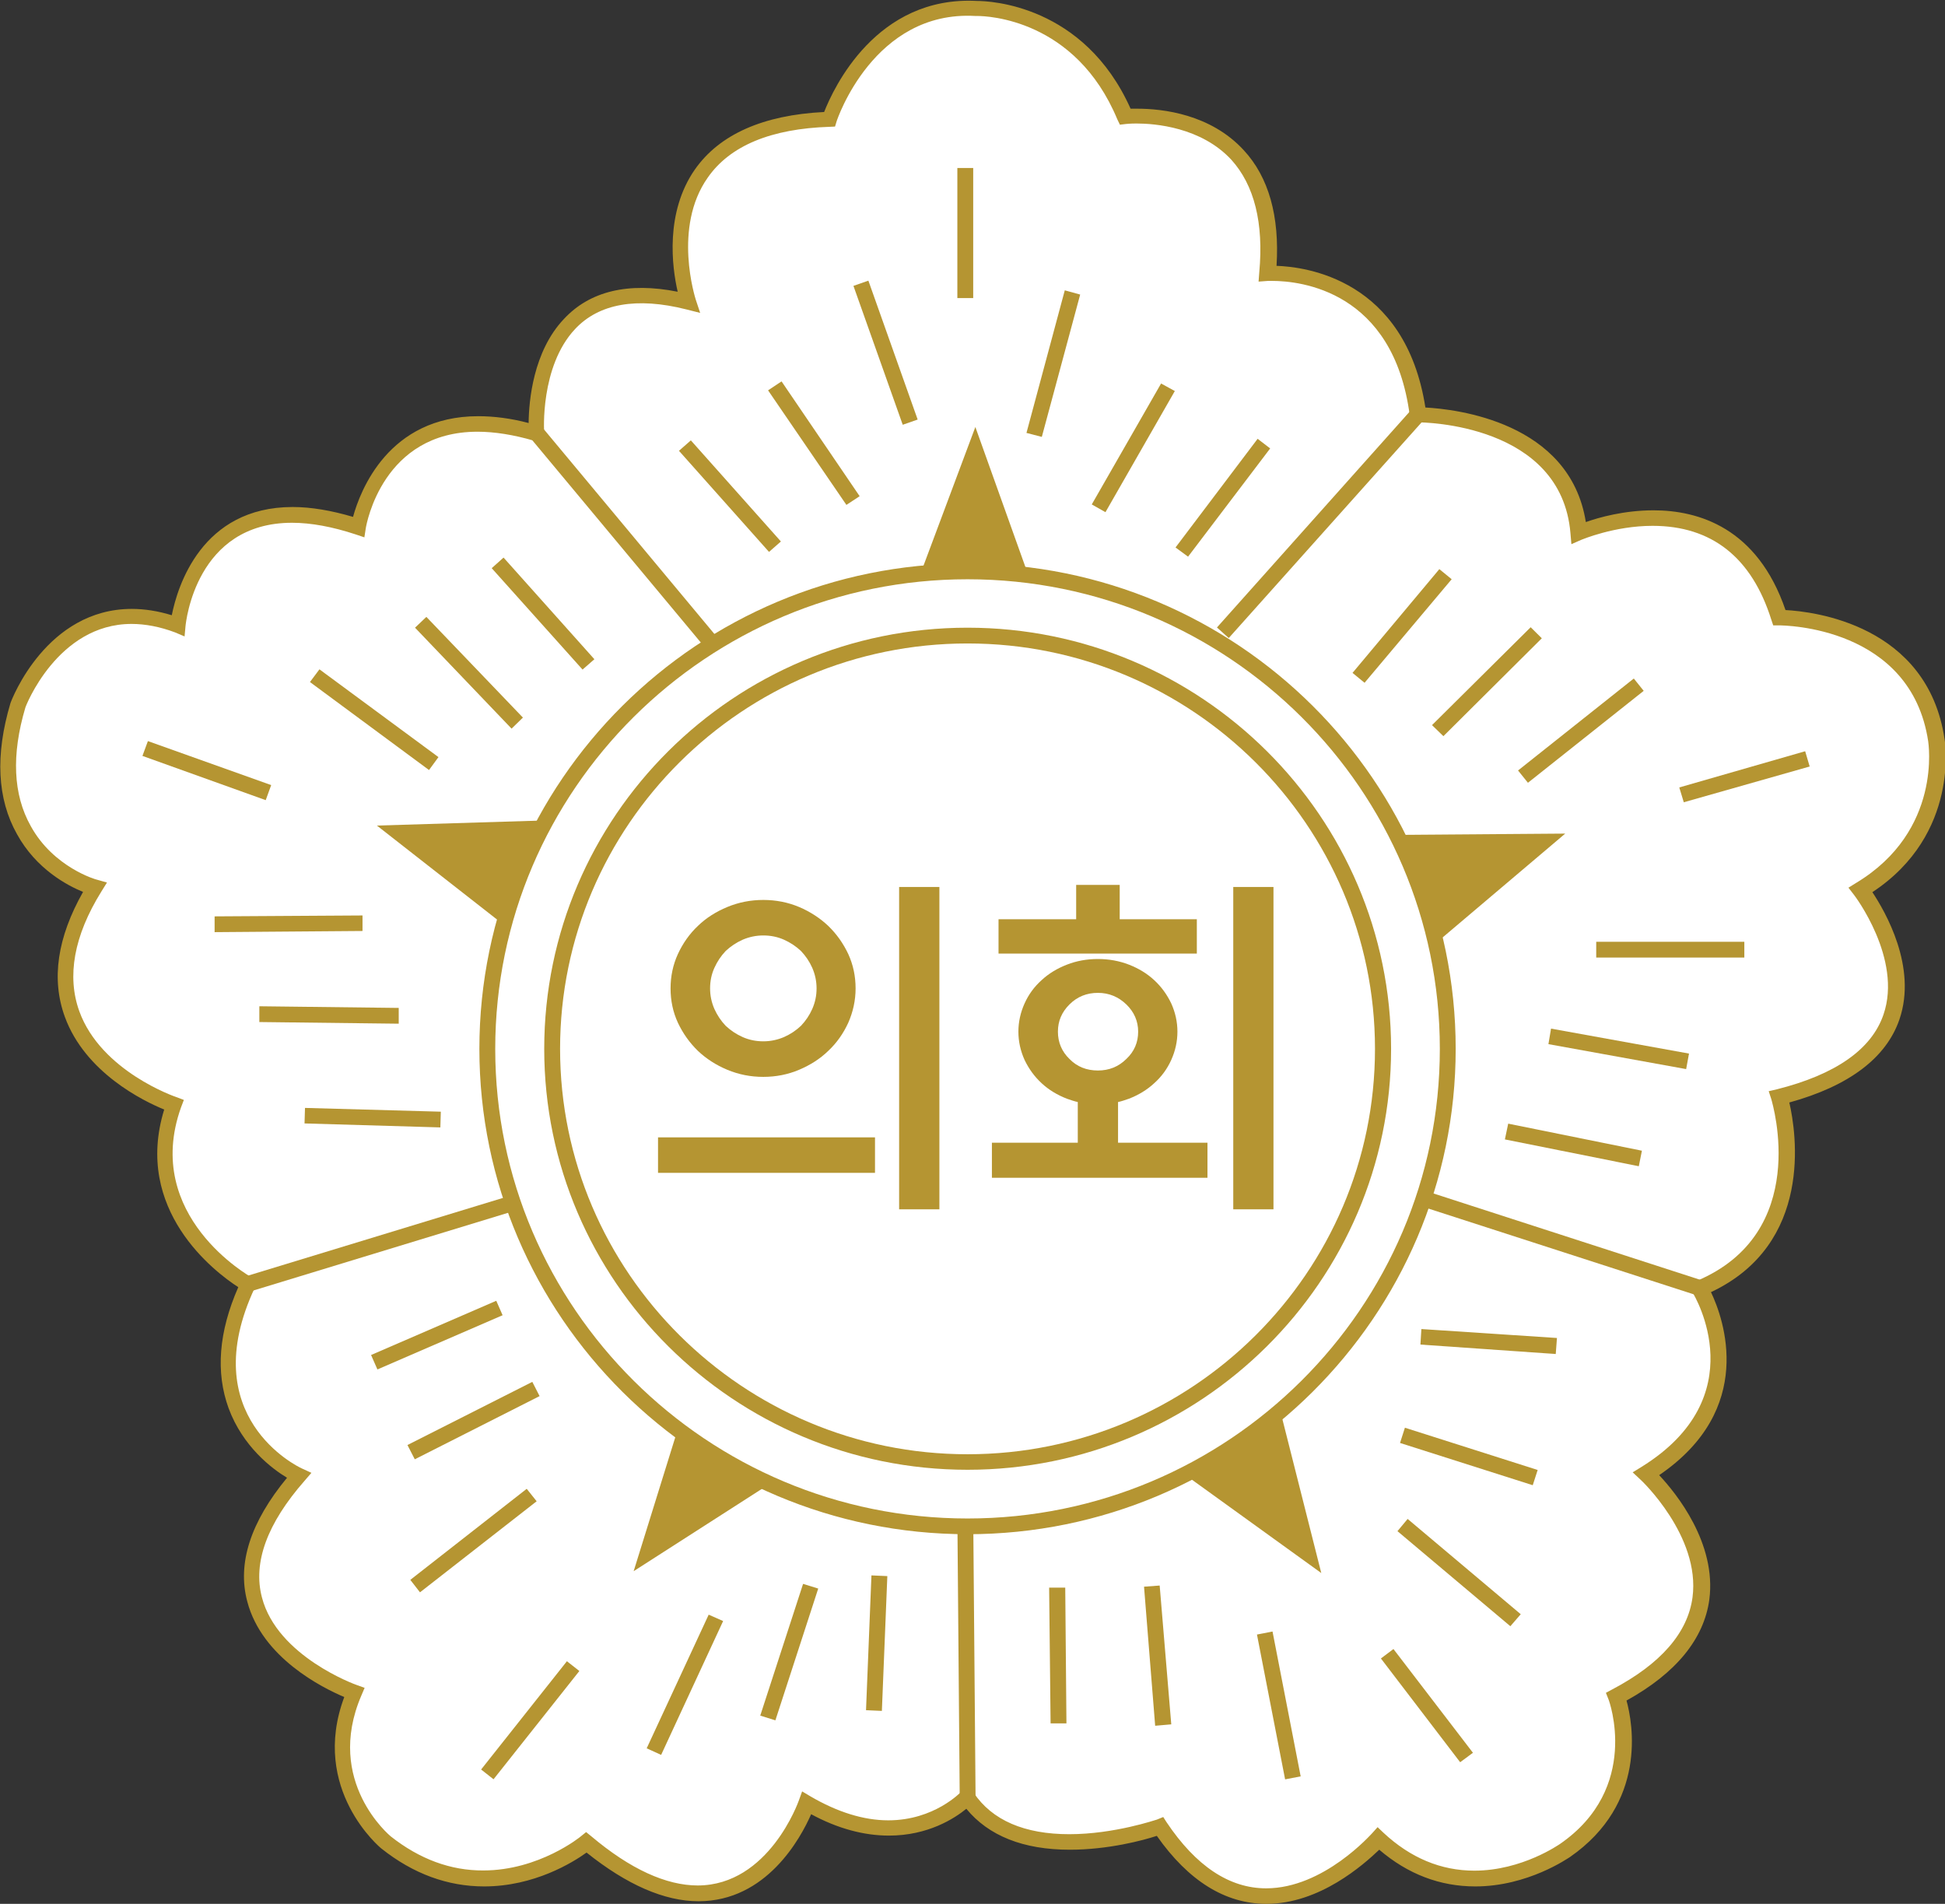 <svg width="47" height="46" viewBox="0 0 47 46" fill="none" xmlns="http://www.w3.org/2000/svg">
<rect x="0" y="0" width="47" height="46" fill="#333333" stroke="none"/>
<g clip-path="url(#clip0_40004160_306820)">
<path d="M34.261 10.016C34.261 10.016 37.903 9.999 38.143 12.858C38.143 12.858 41.831 11.244 42.986 14.91C42.986 14.91 46.331 14.876 46.788 17.866C46.788 17.866 47.194 20.14 44.953 21.488C44.953 21.488 47.875 25.251 42.986 26.496C42.986 26.496 44.044 29.878 41.071 31.117C41.071 31.117 42.7 33.783 39.773 35.591C39.773 35.591 43.226 38.786 39.052 40.98C39.052 40.98 39.916 43.242 37.806 44.698C37.806 44.698 35.433 46.403 33.3 44.414C33.3 44.414 30.436 47.728 28.029 44.124C28.029 44.124 24.672 45.312 23.374 43.413C23.374 43.413 21.933 44.988 19.492 43.555C19.492 43.555 18.057 47.751 14.169 44.51C14.169 44.51 11.824 46.466 9.326 44.51C9.326 44.51 7.599 43.129 8.559 40.889C8.559 40.889 4.02 39.286 7.222 35.642C7.222 35.642 4.426 34.358 5.992 31.021C5.992 31.021 3.191 29.497 4.203 26.683C4.203 26.683 -0.069 25.251 2.287 21.442C2.287 21.442 -0.635 20.635 0.429 17.031C0.429 17.031 1.532 14.075 4.3 15.104C4.3 15.104 4.637 11.38 8.662 12.722C8.662 12.722 9.206 9.345 12.956 10.459C12.956 10.459 12.659 6.292 16.627 7.293C16.627 7.293 15.209 3.035 20.035 2.876C20.035 2.876 20.927 0.056 23.58 0.199C23.58 0.199 26.05 0.108 27.177 2.813C27.177 2.813 31.013 2.393 30.619 6.605C30.624 6.599 33.781 6.355 34.261 10.016Z" fill="white"/>
<path d="M30.602 46C29.612 46 28.72 45.448 27.954 44.357C27.628 44.465 26.782 44.692 25.85 44.692C24.729 44.692 23.889 44.357 23.351 43.703C23.066 43.936 22.425 44.351 21.482 44.351C20.876 44.351 20.241 44.181 19.601 43.834C19.349 44.408 18.526 45.937 16.879 45.937C16.056 45.937 15.146 45.539 14.174 44.761C13.843 44.999 12.911 45.579 11.699 45.579C10.824 45.579 9.989 45.278 9.217 44.664C9.2 44.653 7.485 43.237 8.319 41.003C7.793 40.781 6.33 40.054 5.975 38.695C5.729 37.774 6.055 36.774 6.936 35.705C6.576 35.489 5.867 34.955 5.523 34.022C5.209 33.158 5.283 32.181 5.758 31.1C5.186 30.731 3.219 29.236 3.968 26.808C3.465 26.604 2.058 25.916 1.567 24.569C1.235 23.659 1.384 22.653 2.007 21.55C1.63 21.397 0.875 20.999 0.412 20.157C-0.069 19.305 -0.12 18.242 0.252 16.991C0.286 16.889 1.127 14.712 3.185 14.712C3.494 14.712 3.82 14.763 4.151 14.865C4.288 14.177 4.866 12.25 7.073 12.25C7.519 12.25 8.011 12.335 8.531 12.489C8.703 11.858 9.389 10.056 11.556 10.056C11.933 10.056 12.345 10.107 12.774 10.221C12.779 9.692 12.882 8.493 13.626 7.708C14.249 7.037 15.175 6.81 16.376 7.049C16.238 6.452 16.067 5.133 16.793 4.093C17.388 3.246 18.44 2.78 19.915 2.706C20.138 2.137 21.173 -0.108 23.609 0.023C23.906 0.023 26.193 0.108 27.32 2.626C27.36 2.626 27.417 2.626 27.48 2.626C28.097 2.626 29.252 2.757 30.053 3.627C30.659 4.28 30.922 5.224 30.847 6.423C31.534 6.446 33.958 6.736 34.444 9.846C35.17 9.885 37.937 10.187 38.321 12.614C38.641 12.5 39.252 12.33 39.956 12.33C41.042 12.33 42.466 12.751 43.146 14.74C43.815 14.774 46.577 15.092 46.989 17.855C46.994 17.872 47.377 20.152 45.245 21.556C45.553 22.022 46.337 23.364 45.897 24.637C45.576 25.564 44.679 26.24 43.238 26.638C43.409 27.377 43.821 30.055 41.345 31.22C41.654 31.868 42.437 34.045 40.093 35.642C40.505 36.08 41.483 37.285 41.305 38.65C41.174 39.599 40.505 40.423 39.304 41.088C39.458 41.645 39.807 43.572 37.937 44.869C37.897 44.891 36.925 45.579 35.65 45.579C34.798 45.579 34.021 45.284 33.329 44.692C32.952 45.05 31.894 46 30.602 46ZM28.109 43.902L28.189 44.027C28.898 45.085 29.704 45.625 30.596 45.625C31.991 45.625 33.14 44.306 33.157 44.294L33.289 44.147L33.432 44.283C34.084 44.891 34.821 45.198 35.627 45.198C36.788 45.198 37.686 44.556 37.692 44.556C39.658 43.203 38.881 41.083 38.869 41.06L38.806 40.901L38.955 40.821C40.133 40.202 40.785 39.451 40.899 38.593C41.094 37.115 39.653 35.756 39.636 35.745L39.453 35.574L39.664 35.444C42.403 33.749 40.962 31.328 40.899 31.226L40.785 31.038L40.991 30.953C43.764 29.793 42.838 26.689 42.803 26.558L42.74 26.365L42.935 26.32C44.358 25.962 45.228 25.353 45.514 24.512C45.977 23.165 44.81 21.63 44.799 21.619L44.667 21.448L44.85 21.334C46.949 20.072 46.594 17.929 46.594 17.912C46.177 15.138 43.118 15.11 42.986 15.11H42.849L42.803 14.973C42.329 13.467 41.362 12.705 39.933 12.705C39.007 12.705 38.223 13.04 38.218 13.04L37.972 13.148L37.949 12.881C37.726 10.238 34.398 10.204 34.255 10.204H34.089L34.066 10.039C33.672 7.02 31.419 6.787 30.739 6.787C30.676 6.787 30.642 6.787 30.642 6.787L30.413 6.804L30.43 6.577C30.539 5.389 30.31 4.474 29.755 3.86C29.023 3.07 27.903 2.984 27.462 2.984C27.302 2.984 27.211 2.996 27.205 2.996L27.062 3.013L26.999 2.882C25.987 0.455 23.849 0.386 23.614 0.386H23.569C21.11 0.244 20.224 2.905 20.218 2.927L20.178 3.058L20.047 3.064C18.634 3.109 17.639 3.519 17.102 4.292C16.25 5.497 16.805 7.208 16.81 7.231L16.919 7.56L16.582 7.475C15.387 7.174 14.472 7.333 13.894 7.953C13.048 8.856 13.145 10.437 13.151 10.454L13.168 10.732L12.899 10.647C12.413 10.505 11.95 10.431 11.539 10.431C9.251 10.431 8.857 12.659 8.84 12.756L8.805 12.983L8.588 12.91C8.034 12.728 7.519 12.631 7.056 12.631C4.734 12.631 4.494 15.03 4.483 15.127L4.46 15.377L4.231 15.28C3.871 15.144 3.511 15.075 3.179 15.075C1.384 15.075 0.612 17.082 0.612 17.099C0.275 18.236 0.315 19.197 0.743 19.959C1.292 20.959 2.327 21.255 2.344 21.255L2.585 21.323L2.447 21.545C1.784 22.613 1.613 23.591 1.916 24.432C2.442 25.888 4.243 26.502 4.26 26.507L4.443 26.576L4.374 26.757C3.436 29.384 6.049 30.845 6.078 30.862L6.232 30.947L6.158 31.112C4.694 34.227 7.187 35.432 7.29 35.478L7.525 35.586L7.359 35.779C6.455 36.808 6.107 37.757 6.33 38.598C6.701 40.025 8.6 40.707 8.622 40.713L8.811 40.781L8.731 40.969C7.839 43.05 9.429 44.357 9.44 44.368C10.138 44.92 10.892 45.198 11.681 45.193C13.025 45.193 14.026 44.38 14.037 44.368L14.163 44.266L14.289 44.368C15.226 45.158 16.096 45.556 16.862 45.556C18.583 45.551 19.297 43.521 19.303 43.504L19.383 43.283L19.583 43.402C20.235 43.783 20.87 43.982 21.465 43.982C22.579 43.982 23.214 43.3 23.226 43.294L23.392 43.118L23.529 43.317C23.975 43.982 24.758 44.317 25.839 44.317C26.931 44.317 27.943 43.965 27.954 43.965L28.109 43.902Z" fill="#B59532"/>
<path d="M22.008 14.49L23.569 10.317L25.061 14.49H22.008Z" fill="#B59532"/>
<path d="M33.346 20.175L37.823 20.141L34.427 23.017L33.346 20.175Z" fill="#B59532"/>
<path d="M30.836 33.687L31.928 38.007L28.32 35.404L30.836 33.687Z" fill="#B59532"/>
<path d="M19.069 35.551L15.312 37.962L16.627 33.732L19.069 35.551Z" fill="#B59532"/>
<path d="M12.625 22.698L9.108 19.947L13.557 19.811L12.625 22.698Z" fill="#B59532"/>
<path d="M16.694 10.64L16.407 10.892L18.583 13.335L18.87 13.083L16.694 10.64Z" fill="#B59532"/>
<path d="M20.453 12.199L18.56 9.431L18.886 9.215L20.773 11.989L20.453 12.199Z" fill="#B59532"/>
<path d="M20.984 6.781L20.623 6.907L21.814 10.263L22.175 10.137L20.984 6.781Z" fill="#B59532"/>
<path d="M28.709 13.45L28.406 13.228L30.39 10.602L30.693 10.835L28.709 13.45Z" fill="#B59532"/>
<path d="M26.713 12.375L26.382 12.188L28.057 9.266L28.389 9.448L26.713 12.375Z" fill="#B59532"/>
<path d="M25.175 10.556L24.804 10.46L25.73 7.015L26.102 7.117L25.175 10.556Z" fill="#B59532"/>
<path d="M23.517 4.059H23.134V7.202H23.517V4.059Z" fill="#B59532"/>
<path d="M32.974 16.497L32.683 16.258L34.781 13.751L35.079 13.995L32.974 16.497Z" fill="#B59532"/>
<path d="M34.879 17.787L34.604 17.52L36.988 15.155L37.257 15.422L34.879 17.787Z" fill="#B59532"/>
<path d="M39.48 16.394L36.683 18.616L36.922 18.913L39.719 16.692L39.48 16.394Z" fill="#B59532"/>
<path d="M39.601 28.178L36.365 27.53L36.445 27.149L39.676 27.803L39.601 28.178Z" fill="#B59532"/>
<path d="M40.745 25.831L37.417 25.228L37.48 24.853L40.814 25.456L40.745 25.831Z" fill="#B59532"/>
<path d="M42.151 22.755H38.572V23.136H42.151V22.755Z" fill="#B59532"/>
<path d="M40.688 19.384L40.579 19.026L43.621 18.151L43.73 18.52L40.688 19.384Z" fill="#B59532"/>
<path d="M37.594 32.715L34.324 32.487L34.347 32.112L37.623 32.328L37.594 32.715Z" fill="#B59532"/>
<path d="M33.949 34.496L33.831 34.864L37.038 35.885L37.157 35.517L33.949 34.496Z" fill="#B59532"/>
<path d="M36.497 39.292L33.769 36.995L34.015 36.7L36.748 39.002L36.497 39.292Z" fill="#B59532"/>
<path d="M25.387 41.64L25.352 38.36H25.741L25.77 41.64H25.387Z" fill="#B59532"/>
<path d="M27.914 41.697L27.645 38.337L28.023 38.309L28.303 41.663L27.914 41.697Z" fill="#B59532"/>
<path d="M30.75 39.42L30.374 39.493L31.054 42.992L31.43 42.92L30.75 39.42Z" fill="#B59532"/>
<path d="M35.284 42.578L33.369 40.071L33.672 39.843L35.593 42.35L35.284 42.578Z" fill="#B59532"/>
<path d="M21.31 41.338L20.927 41.321L21.058 38.064L21.442 38.081L21.31 41.338Z" fill="#B59532"/>
<path d="M18.737 41.566L18.371 41.452L19.406 38.269L19.772 38.382L18.737 41.566Z" fill="#B59532"/>
<path d="M15.976 42.401L15.627 42.242L17.125 39.013L17.474 39.167L15.976 42.401Z" fill="#B59532"/>
<path d="M11.992 31.429L8.967 32.739L9.12 33.088L12.145 31.778L11.992 31.429Z" fill="#B59532"/>
<path d="M12.863 33.388L9.846 34.914L10.023 35.259L13.039 33.732L12.863 33.388Z" fill="#B59532"/>
<path d="M10.149 38.473L9.915 38.172L12.728 35.972L12.968 36.273L10.149 38.473Z" fill="#B59532"/>
<path d="M13.699 40.138L11.626 42.754L11.926 42.99L14 40.374L13.699 40.138Z" fill="#B59532"/>
<path d="M10.641 27.24L7.359 27.144L7.37 26.769L10.652 26.86L10.641 27.24Z" fill="#B59532"/>
<path d="M9.635 24.734L6.267 24.694V24.313L9.635 24.353V24.734Z" fill="#B59532"/>
<path d="M5.186 22.522V22.141L8.76 22.119V22.494L5.186 22.522Z" fill="#B59532"/>
<path d="M14.077 16.178L11.882 13.728L12.168 13.472L14.363 15.928L14.077 16.178Z" fill="#B59532"/>
<path d="M12.362 17.605L10.029 15.166L10.303 14.905L12.636 17.338L12.362 17.605Z" fill="#B59532"/>
<path d="M10.367 18.605L7.49 16.479L7.719 16.172L10.595 18.293L10.367 18.605Z" fill="#B59532"/>
<path d="M6.421 19.333L3.442 18.264L3.574 17.906L6.553 18.969L6.421 19.333Z" fill="#B59532"/>
<path d="M17.148 15.78L12.814 10.579L13.111 10.335L17.445 15.536L17.148 15.78Z" fill="#B59532"/>
<path d="M29.692 15.416L29.407 15.161L34.118 9.885L34.404 10.147L29.692 15.416Z" fill="#B59532"/>
<path d="M41.008 31.299L34.273 29.122L34.398 28.758L41.128 30.936L41.008 31.299Z" fill="#B59532"/>
<path d="M23.519 36.847L23.136 36.85L23.191 43.422L23.574 43.418L23.519 36.847Z" fill="#B59532"/>
<path d="M6.049 31.203L5.935 30.839L12.762 28.758L12.871 29.122L6.049 31.203Z" fill="#B59532"/>
<path d="M11.779 25.342C11.779 18.97 16.97 13.808 23.38 13.808C29.79 13.808 34.981 18.97 34.981 25.342C34.981 31.709 29.79 36.876 23.38 36.876C16.97 36.876 11.779 31.715 11.779 25.342Z" fill="white"/>
<path d="M23.38 37.069C16.873 37.069 11.584 31.806 11.584 25.342C11.584 18.873 16.873 13.615 23.38 13.615C29.887 13.615 35.176 18.873 35.176 25.342C35.176 31.806 29.887 37.069 23.38 37.069ZM23.38 13.996C17.09 13.996 11.967 19.083 11.967 25.342C11.967 31.601 17.09 36.689 23.38 36.689C29.675 36.689 34.793 31.601 34.793 25.342C34.793 19.083 29.675 13.996 23.38 13.996Z" fill="#B59532"/>
<path d="M13.34 25.342C13.34 19.828 17.834 15.36 23.38 15.36C28.926 15.36 33.426 19.828 33.426 25.342C33.426 30.856 28.926 35.319 23.38 35.319C17.834 35.319 13.34 30.856 13.34 25.342Z" fill="white"/>
<path d="M23.38 35.512C17.736 35.512 13.151 30.947 13.151 25.342C13.151 19.731 17.736 15.166 23.38 15.166C29.023 15.166 33.615 19.731 33.615 25.342C33.615 30.953 29.018 35.512 23.38 35.512ZM23.38 15.547C17.948 15.547 13.534 19.942 13.534 25.342C13.534 30.742 17.954 35.137 23.38 35.137C28.812 35.137 33.226 30.742 33.226 25.342C33.226 19.942 28.812 15.547 23.38 15.547Z" fill="#B59532"/>
<path d="M21.144 27.48V28.338H15.901V27.48H21.144ZM20.675 23.881C20.675 24.171 20.613 24.45 20.498 24.711C20.378 24.973 20.218 25.2 20.012 25.393C19.812 25.587 19.578 25.734 19.309 25.848C19.04 25.962 18.749 26.019 18.445 26.019C18.137 26.019 17.851 25.962 17.576 25.848C17.302 25.734 17.067 25.581 16.867 25.393C16.662 25.194 16.502 24.967 16.381 24.711C16.261 24.45 16.204 24.177 16.204 23.881C16.204 23.591 16.261 23.313 16.381 23.051C16.502 22.79 16.662 22.562 16.867 22.369C17.067 22.176 17.302 22.028 17.576 21.914C17.851 21.801 18.137 21.744 18.445 21.744C18.749 21.744 19.04 21.801 19.309 21.914C19.578 22.028 19.812 22.181 20.012 22.369C20.218 22.568 20.378 22.796 20.498 23.051C20.618 23.313 20.675 23.591 20.675 23.881ZM19.732 23.881C19.732 23.711 19.698 23.546 19.629 23.387C19.561 23.233 19.469 23.097 19.355 22.977C19.235 22.864 19.097 22.773 18.943 22.704C18.789 22.636 18.623 22.602 18.445 22.602C18.274 22.602 18.108 22.636 17.948 22.704C17.794 22.773 17.657 22.864 17.536 22.977C17.422 23.097 17.331 23.233 17.262 23.387C17.193 23.54 17.159 23.705 17.159 23.881C17.159 24.052 17.193 24.217 17.262 24.376C17.331 24.529 17.422 24.666 17.536 24.785C17.657 24.899 17.794 24.99 17.948 25.058C18.102 25.126 18.268 25.16 18.445 25.16C18.617 25.16 18.783 25.126 18.943 25.058C19.097 24.99 19.235 24.899 19.355 24.785C19.469 24.666 19.561 24.529 19.629 24.376C19.698 24.217 19.732 24.057 19.732 23.881ZM21.727 21.431H22.7V29.219H21.727V21.431Z" fill="#B59532"/>
<path d="M28.452 24.927C28.452 25.166 28.4 25.393 28.303 25.609C28.206 25.825 28.069 26.013 27.891 26.172C27.72 26.331 27.514 26.456 27.28 26.547C27.182 26.581 27.097 26.61 27.017 26.627V27.61H29.178V28.457H23.969V27.61H26.044V26.627C25.965 26.61 25.879 26.581 25.782 26.547C25.547 26.456 25.341 26.331 25.17 26.172C24.998 26.013 24.861 25.825 24.758 25.609C24.661 25.393 24.609 25.166 24.609 24.927C24.609 24.688 24.661 24.461 24.758 24.245C24.855 24.029 24.992 23.841 25.17 23.682C25.341 23.523 25.547 23.398 25.782 23.307C26.016 23.216 26.262 23.171 26.531 23.171C26.794 23.171 27.045 23.216 27.28 23.307C27.514 23.398 27.72 23.523 27.891 23.682C28.063 23.841 28.2 24.029 28.303 24.245C28.4 24.461 28.452 24.688 28.452 24.927ZM26.005 22.21V21.38H27.057V22.21H28.921V23.04H24.129V22.21H26.005ZM27.503 24.927C27.503 24.671 27.405 24.45 27.217 24.268C27.028 24.086 26.799 23.989 26.531 23.989C26.262 23.989 26.033 24.08 25.844 24.268C25.656 24.455 25.564 24.671 25.564 24.927C25.564 25.183 25.656 25.405 25.844 25.587C26.027 25.774 26.256 25.865 26.531 25.865C26.799 25.865 27.028 25.774 27.217 25.587C27.411 25.405 27.503 25.183 27.503 24.927ZM29.801 21.431H30.773V29.219H29.801V21.431Z" fill="#B59532"/>
</g>
<defs>
<clipPath id="clip0_40004160_306820">
<rect width="47" height="46" fill="white"/>
</clipPath>
</defs>
</svg>
